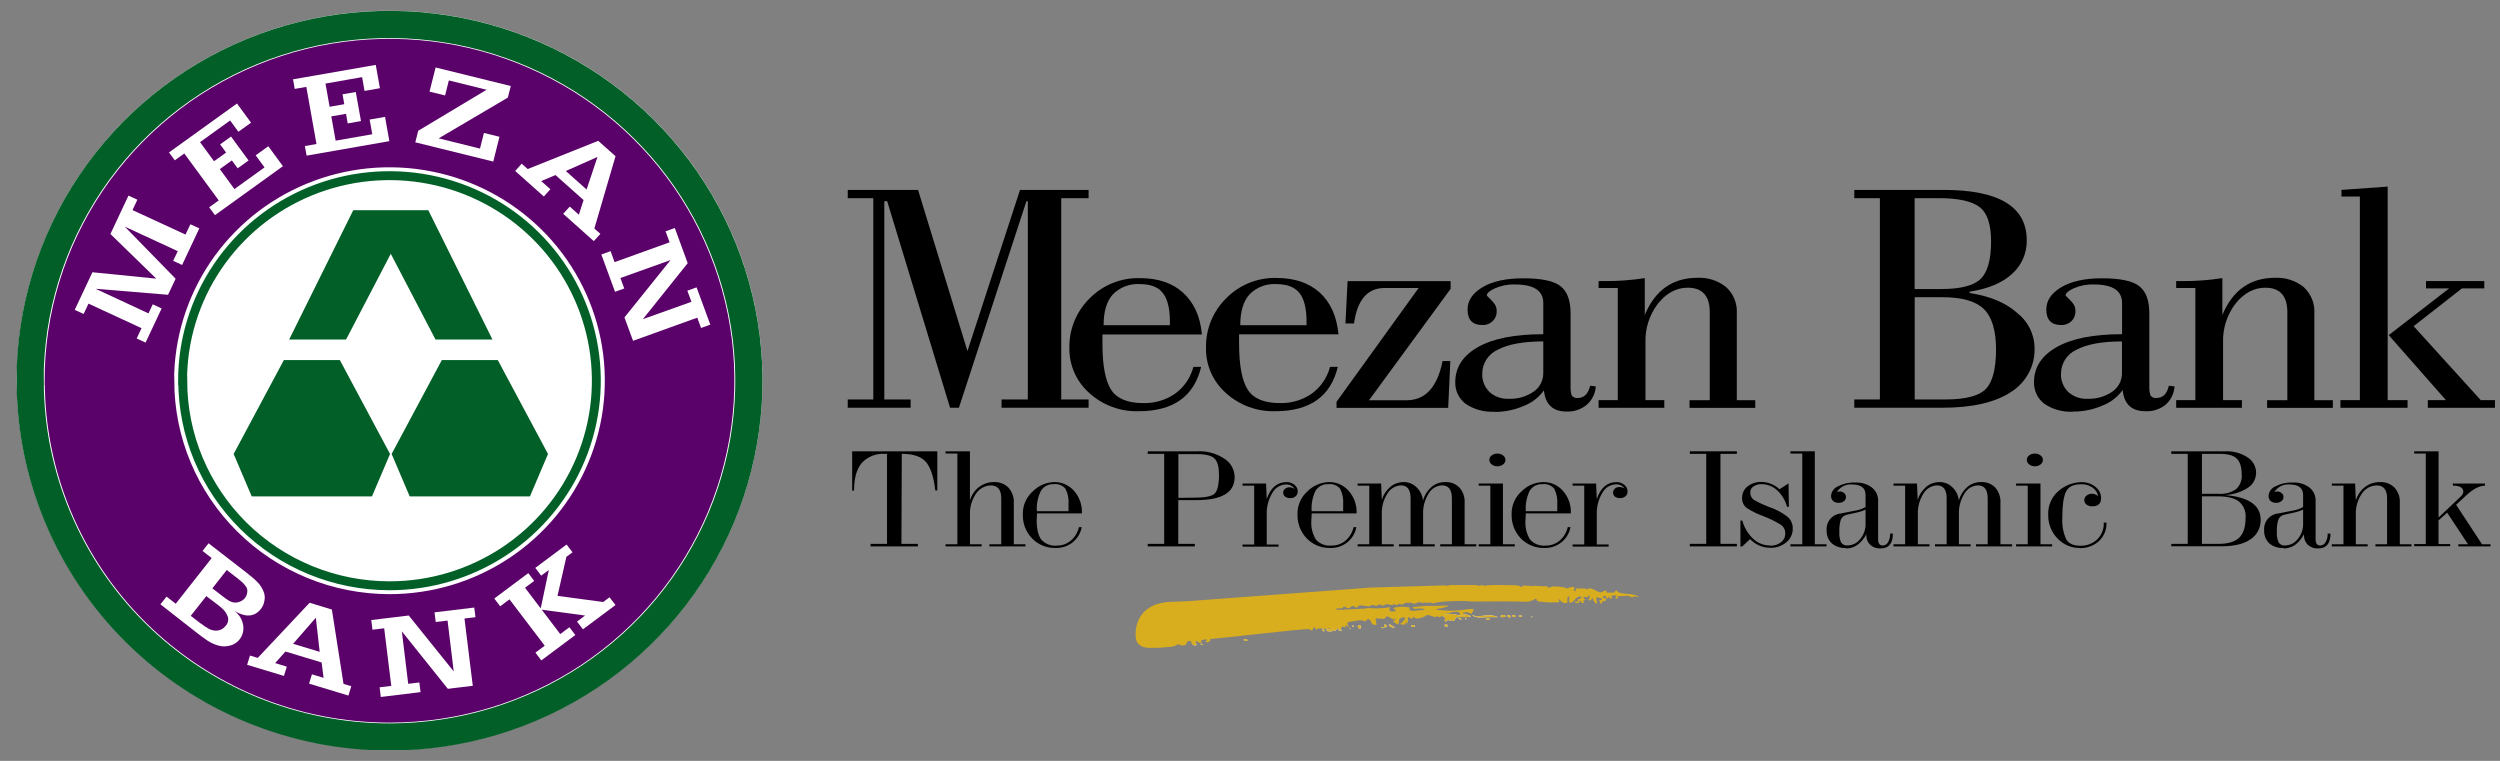 <svg xmlns="http://www.w3.org/2000/svg" width="115" height="35" viewBox="0 0 115 35" fill="none"><rect x="0" y="0" width="115" height="35" fill="#808080" stroke="none"/><g clip-path="url(#clip0_161_78)"><path d="M17.922 0.496C21.315 0.496 24.631 1.494 27.452 3.362C30.273 5.23 32.472 7.886 33.77 10.992C35.068 14.099 35.408 17.518 34.746 20.816C34.084 24.114 32.451 27.144 30.052 29.522C27.653 31.9 24.596 33.519 21.269 34.175C17.941 34.831 14.492 34.494 11.358 33.207C8.223 31.921 5.544 29.741 3.659 26.945C1.775 24.149 0.769 20.862 0.769 17.499C0.769 12.99 2.576 8.665 5.793 5.476C9.01 2.288 13.373 0.496 17.922 0.496Z" fill="white"></path><path fill-rule="evenodd" clip-rule="evenodd" d="M2.257 17.513C2.257 14.444 3.175 11.443 4.896 8.89C6.616 6.338 9.062 4.348 11.923 3.173C14.784 1.998 17.932 1.691 20.97 2.289C24.007 2.888 26.798 4.365 28.988 6.536C31.178 8.706 32.67 11.471 33.275 14.482C33.88 17.492 33.57 20.613 32.386 23.45C31.201 26.286 29.195 28.71 26.621 30.417C24.046 32.123 21.019 33.034 17.922 33.035C15.866 33.035 13.829 32.634 11.93 31.854C10.03 31.074 8.303 29.93 6.849 28.489C5.395 27.047 4.242 25.336 3.455 23.453C2.669 21.57 2.264 19.552 2.264 17.513H2.257Z" fill="#5B026A" stroke="#5B026A" stroke-width="0.41" stroke-miterlimit="2.41"></path><path d="M7.804 17.513C7.804 15.531 8.397 13.594 9.507 11.946C10.618 10.297 12.197 9.013 14.044 8.254C15.891 7.495 17.924 7.296 19.886 7.683C21.847 8.069 23.648 9.023 25.063 10.424C26.477 11.825 27.441 13.61 27.832 15.553C28.223 17.497 28.024 19.512 27.259 21.344C26.495 23.175 25.2 24.741 23.538 25.843C21.876 26.945 19.922 27.535 17.923 27.536C15.241 27.536 12.669 26.48 10.773 24.6C8.876 22.721 7.811 20.171 7.811 17.513H7.804Z" fill="white" stroke="#5B026A" stroke-width="0.41" stroke-miterlimit="2.41"></path><path d="M8.398 17.513C8.398 15.648 8.956 13.824 10.002 12.273C11.047 10.722 12.533 9.513 14.272 8.799C16.01 8.085 17.923 7.898 19.769 8.261C21.615 8.624 23.311 9.522 24.642 10.841C25.973 12.159 26.88 13.839 27.248 15.669C27.616 17.498 27.429 19.394 26.709 21.118C25.99 22.842 24.772 24.316 23.207 25.353C21.643 26.39 19.804 26.945 17.922 26.946C15.398 26.946 12.978 25.952 11.193 24.183C9.408 22.414 8.406 20.015 8.406 17.513H8.398Z" stroke="#015F27" stroke-width="0.41" stroke-miterlimit="2.41"></path><path fill-rule="evenodd" clip-rule="evenodd" d="M11.579 22.834L10.748 20.882L13.058 16.562H13.846H14.844H15.632L17.942 20.882L17.111 22.834H11.579Z" fill="#015F27"></path><path fill-rule="evenodd" clip-rule="evenodd" d="M16.25 9.669L13.3 15.62H15.918L17.976 11.674L20.034 15.62H22.654L19.702 9.669H16.25Z" fill="#015F27"></path><path fill-rule="evenodd" clip-rule="evenodd" d="M18.846 22.834L18.015 20.882L20.325 16.562H21.113H22.11H22.898L25.208 20.882L24.378 22.834H18.846Z" fill="#015F27"></path><path fill-rule="evenodd" clip-rule="evenodd" d="M26.983 8.718L27.485 7.218L26.027 7.866L26.983 8.718ZM23.703 7.861L23.997 7.528L24.274 7.776L27.519 6.478L28.314 7.186L27.34 10.512L27.617 10.758L27.315 11.091L25.907 9.836L26.209 9.503L26.628 9.876L26.844 9.203L25.552 8.052L24.896 8.33L25.318 8.706L25.016 9.039L23.695 7.861H23.703Z" fill="white"></path><path fill-rule="evenodd" clip-rule="evenodd" d="M27.662 11.708L28.086 11.553L28.271 12.058L30.802 11.146L30.616 10.641L31.041 10.487L31.634 12.106L29.572 14.681L31.806 13.883L31.618 13.372L32.043 13.218L32.674 14.933L32.249 15.087L32.074 14.612L29.12 15.678L28.725 14.602L30.845 11.963L28.539 12.788L28.716 13.27L28.291 13.422L27.662 11.708Z" fill="white"></path><path fill-rule="evenodd" clip-rule="evenodd" d="M19.104 6.547L19.238 6.015L22.384 4.129L20.647 3.7L20.474 4.391L19.758 4.214L20.038 3.104L23.496 3.957L23.361 4.489L20.179 6.364L22.079 6.835L22.261 6.116L22.976 6.292L22.69 7.432L19.104 6.547Z" fill="white"></path><path fill-rule="evenodd" clip-rule="evenodd" d="M14.104 7.159L14.025 6.718L14.558 6.624L14.091 3.996L13.557 4.09L13.479 3.649L17.285 2.985L17.476 4.058L16.768 4.182L16.657 3.548L14.972 3.844L15.162 4.912L15.837 4.793L15.757 4.338L16.366 4.232L16.605 5.569L15.994 5.677L15.916 5.236L15.24 5.353L15.439 6.47L17.124 6.176L17.004 5.5L17.712 5.376L17.91 6.493L14.104 7.159Z" fill="white"></path><path fill-rule="evenodd" clip-rule="evenodd" d="M9.888 9.897L9.622 9.534L10.062 9.219L8.478 7.06L8.041 7.375L7.774 7.012L10.901 4.761L11.548 5.643L10.967 6.061L10.585 5.542L9.202 6.539L9.845 7.416L10.401 7.018L10.126 6.642L10.628 6.281L11.434 7.381L10.932 7.742L10.665 7.379L10.112 7.779L10.783 8.697L12.168 7.701L11.761 7.145L12.342 6.727L13.015 7.645L9.888 9.897Z" fill="white"></path><path fill-rule="evenodd" clip-rule="evenodd" d="M9.169 10.505L8.377 12.189L7.966 11.998L8.177 11.553L5.742 10.427L8.079 12.822L7.73 13.56L4.398 13.284L6.83 14.416L7.026 13.999L7.435 14.189L6.696 15.76L6.287 15.57L6.51 15.096L4.071 13.967L3.848 14.442L3.437 14.255L4.251 12.524L7.189 12.818L5.079 10.764L5.91 8.998L6.319 9.187L6.095 9.664L8.534 10.79L8.758 10.316L9.169 10.505Z" fill="white"></path><path fill-rule="evenodd" clip-rule="evenodd" d="M11.438 26.426C11.612 26.553 11.773 26.698 11.917 26.858C12.006 26.97 12.079 27.095 12.131 27.228C12.181 27.358 12.192 27.5 12.163 27.637C12.141 27.773 12.086 27.901 12.002 28.011C11.709 28.383 11.298 28.411 10.775 28.098C10.884 28.174 10.976 28.272 11.047 28.385C11.117 28.498 11.164 28.623 11.184 28.755C11.205 28.871 11.201 28.991 11.171 29.106C11.142 29.221 11.089 29.328 11.014 29.421C10.906 29.558 10.753 29.656 10.582 29.697C10.407 29.746 10.221 29.746 10.046 29.697C9.866 29.646 9.695 29.568 9.54 29.465C9.385 29.36 9.204 29.229 9.004 29.07L7.38 27.798L7.662 27.444L8.084 27.772L9.737 25.671L9.317 25.345L9.594 24.991L11.447 26.426H11.438ZM10.434 26.217L9.769 27.063L10.18 27.382C10.321 27.49 10.434 27.572 10.519 27.625C10.6 27.675 10.691 27.707 10.786 27.718C10.876 27.724 10.966 27.707 11.048 27.669C11.137 27.635 11.214 27.578 11.271 27.503C11.329 27.428 11.364 27.339 11.373 27.246C11.389 27.154 11.368 27.06 11.315 26.983C11.262 26.904 11.198 26.832 11.127 26.769C11.052 26.704 10.977 26.64 10.902 26.583L10.723 26.447L10.43 26.22L10.434 26.217ZM9.251 28.686C9.365 28.78 9.488 28.862 9.619 28.932C9.704 28.975 9.797 29.001 9.892 29.006C9.983 29.016 10.074 29.002 10.157 28.964C10.24 28.928 10.313 28.872 10.369 28.801C10.43 28.742 10.471 28.666 10.488 28.584C10.506 28.502 10.499 28.416 10.467 28.338C10.422 28.23 10.358 28.13 10.278 28.043C10.197 27.964 10.111 27.891 10.021 27.823L9.958 27.775L9.49 27.421L8.775 28.328L9.249 28.694L9.251 28.686Z" fill="white"></path><path fill-rule="evenodd" clip-rule="evenodd" d="M14.706 29.987L14.528 28.416L13.482 29.615L14.713 29.987H14.706ZM11.367 30.584L11.499 30.155L11.856 30.264L14.242 27.727L15.266 28.039L15.802 31.459L16.159 31.567L16.027 31.996L14.217 31.447L14.349 31.018L14.885 31.181L14.794 30.473L13.132 29.97L12.657 30.501L13.193 30.666L13.061 31.092L11.361 30.579L11.367 30.584Z" fill="white"></path><path fill-rule="evenodd" clip-rule="evenodd" d="M17.517 32.061L17.462 31.616L17.999 31.551L17.672 28.901L17.133 28.967L17.079 28.522L18.802 28.313L20.871 30.885L20.588 28.547L20.044 28.613L19.988 28.168L21.816 27.947L21.871 28.391L21.366 28.451L21.748 31.546L20.601 31.686L18.485 29.043L18.777 31.455L19.289 31.393L19.345 31.838L17.517 32.061Z" fill="white"></path><path fill-rule="evenodd" clip-rule="evenodd" d="M24.901 30.379L24.63 30.021L25.057 29.702L23.436 27.57L23.009 27.89L22.737 27.532L24.301 26.363L24.572 26.721L24.151 27.037L24.873 27.986L25.246 26.22L24.896 26.48L24.624 26.123L26.063 25.048L26.336 25.405L26.054 25.614L25.645 27.41L27.748 27.692L28.039 27.474L28.312 27.832L26.815 28.949L26.543 28.592L26.913 28.315L24.919 28.046L25.771 29.167L26.193 28.852L26.465 29.21L24.901 30.379Z" fill="white"></path><path fill-rule="evenodd" clip-rule="evenodd" d="M1.382 17.513C1.382 14.272 2.351 11.104 4.168 8.409C5.984 5.714 8.566 3.614 11.587 2.373C14.607 1.133 17.931 0.808 21.138 1.44C24.345 2.071 27.291 3.631 29.604 5.923C31.916 8.214 33.492 11.133 34.13 14.312C34.769 17.49 34.443 20.785 33.193 23.78C31.942 26.774 29.824 29.334 27.106 31.136C24.388 32.938 21.192 33.9 17.923 33.901C13.538 33.901 9.332 32.175 6.232 29.102C3.131 26.028 1.389 21.86 1.389 17.513H1.382Z" stroke="#015F27" stroke-width="1.25" stroke-miterlimit="2.41"></path><path fill-rule="evenodd" clip-rule="evenodd" d="M55.224 29.615C55.224 29.638 55.253 29.654 55.29 29.663H55.33C55.33 29.663 55.33 29.649 55.33 29.642C55.33 29.635 55.221 29.59 55.221 29.617L55.224 29.615Z" fill="white"></path><path fill-rule="evenodd" clip-rule="evenodd" d="M55.224 29.615C55.224 29.638 55.253 29.654 55.29 29.663H55.33C55.33 29.663 55.33 29.649 55.33 29.642C55.33 29.635 55.221 29.59 55.221 29.617L55.224 29.615Z" fill="#D8AD1E"></path><path fill-rule="evenodd" clip-rule="evenodd" d="M62.065 28.928C62.065 28.937 62.083 28.941 62.099 28.941C62.115 28.941 62.126 28.941 62.126 28.928C62.126 28.916 62.126 28.912 62.126 28.909C62.126 28.905 62.069 28.909 62.069 28.928H62.065Z" fill="white"></path><path fill-rule="evenodd" clip-rule="evenodd" d="M62.065 28.928C62.065 28.937 62.083 28.941 62.099 28.941C62.115 28.941 62.126 28.941 62.126 28.928C62.126 28.916 62.126 28.912 62.126 28.909C62.126 28.905 62.069 28.909 62.069 28.928H62.065Z" fill="#D8AD1E"></path><path fill-rule="evenodd" clip-rule="evenodd" d="M60.903 28.969C60.885 28.969 60.881 28.95 60.86 28.95C60.839 28.95 60.824 28.974 60.824 28.992C60.824 29.01 60.84 29.006 60.84 29.017C60.84 29.027 60.819 29.029 60.803 29.038L60.831 29.022C60.85 29.031 60.87 29.035 60.89 29.035C60.913 29.035 60.94 29.035 60.94 29.015C60.94 28.995 60.924 28.983 60.903 28.969Z" fill="white"></path><path fill-rule="evenodd" clip-rule="evenodd" d="M60.903 28.969C60.885 28.969 60.881 28.95 60.86 28.95C60.839 28.95 60.824 28.974 60.824 28.992C60.824 29.01 60.84 29.006 60.84 29.017C60.84 29.027 60.819 29.029 60.803 29.038L60.831 29.022C60.85 29.031 60.87 29.035 60.89 29.035C60.913 29.035 60.94 29.035 60.94 29.015C60.94 28.995 60.924 28.983 60.903 28.969Z" fill="#D8AD1E"></path><path fill-rule="evenodd" clip-rule="evenodd" d="M55.033 29.626C55.026 29.617 55.018 29.609 55.008 29.604C54.998 29.599 54.987 29.597 54.976 29.598C54.958 29.598 54.949 29.606 54.933 29.61C54.917 29.613 54.861 29.61 54.861 29.638C54.861 29.666 54.906 29.684 54.956 29.684C55.006 29.684 55.051 29.684 55.051 29.652C55.051 29.62 55.04 29.635 55.033 29.626Z" fill="white"></path><path fill-rule="evenodd" clip-rule="evenodd" d="M55.033 29.626C55.026 29.617 55.018 29.609 55.008 29.604C54.998 29.599 54.987 29.597 54.976 29.598C54.958 29.598 54.949 29.606 54.933 29.61C54.917 29.613 54.861 29.61 54.861 29.638C54.861 29.666 54.906 29.684 54.956 29.684C55.006 29.684 55.051 29.684 55.051 29.652C55.051 29.62 55.04 29.635 55.033 29.626Z" fill="#D8AD1E"></path><path fill-rule="evenodd" clip-rule="evenodd" d="M57.32 29.396H57.266C57.254 29.403 57.241 29.408 57.227 29.412H57.232C57.221 29.412 57.209 29.426 57.209 29.435C57.209 29.444 57.263 29.488 57.318 29.488C57.373 29.488 57.384 29.474 57.384 29.454C57.384 29.435 57.359 29.398 57.313 29.398L57.32 29.396Z" fill="white"></path><path fill-rule="evenodd" clip-rule="evenodd" d="M57.32 29.396H57.266C57.254 29.403 57.241 29.408 57.227 29.412H57.232C57.221 29.412 57.209 29.426 57.209 29.435C57.209 29.444 57.263 29.488 57.318 29.488C57.373 29.488 57.384 29.474 57.384 29.454C57.384 29.435 57.359 29.398 57.313 29.398L57.32 29.396Z" fill="#D8AD1E"></path><path fill-rule="evenodd" clip-rule="evenodd" d="M62.236 28.778C62.215 28.778 62.191 28.778 62.191 28.797C62.191 28.817 62.218 28.825 62.247 28.825C62.275 28.825 62.282 28.825 62.282 28.806C62.282 28.786 62.263 28.778 62.236 28.778Z" fill="white"></path><path fill-rule="evenodd" clip-rule="evenodd" d="M62.236 28.778C62.215 28.778 62.191 28.778 62.191 28.797C62.191 28.817 62.218 28.825 62.247 28.825C62.275 28.825 62.282 28.825 62.282 28.806C62.282 28.786 62.263 28.778 62.236 28.778Z" fill="#D8AD1E"></path><path fill-rule="evenodd" clip-rule="evenodd" d="M62.553 28.921C62.586 28.921 62.587 28.896 62.587 28.877C62.587 28.857 62.614 28.84 62.614 28.815V28.802L62.564 28.841C62.586 28.822 62.598 28.808 62.598 28.785C62.598 28.762 62.57 28.758 62.541 28.758C62.512 28.758 62.457 28.783 62.457 28.811C62.458 28.826 62.461 28.84 62.468 28.853C62.475 28.866 62.485 28.877 62.496 28.886C62.512 28.901 62.52 28.921 62.553 28.921Z" fill="white"></path><path fill-rule="evenodd" clip-rule="evenodd" d="M62.553 28.921C62.586 28.921 62.587 28.896 62.587 28.877C62.587 28.857 62.614 28.84 62.614 28.815V28.802L62.564 28.841C62.586 28.822 62.598 28.808 62.598 28.785C62.598 28.762 62.57 28.758 62.541 28.758C62.512 28.758 62.457 28.783 62.457 28.811C62.458 28.826 62.461 28.84 62.468 28.853C62.475 28.866 62.485 28.877 62.496 28.886C62.512 28.901 62.52 28.921 62.553 28.921Z" fill="#D8AD1E"></path><path fill-rule="evenodd" clip-rule="evenodd" d="M63.715 28.719C63.813 28.762 63.813 28.813 63.715 28.875C63.642 28.815 63.645 28.749 63.715 28.719Z" fill="white"></path><path fill-rule="evenodd" clip-rule="evenodd" d="M63.715 28.719C63.813 28.762 63.813 28.813 63.715 28.875C63.642 28.815 63.645 28.749 63.715 28.719Z" fill="#D8AD1E"></path><path fill-rule="evenodd" clip-rule="evenodd" d="M65.095 28.785C65.084 28.774 65.071 28.765 65.056 28.76C65.042 28.755 65.026 28.752 65.011 28.753C64.97 28.753 64.918 28.753 64.918 28.779C64.918 28.806 64.959 28.843 65.018 28.843C65.077 28.843 65.095 28.813 65.095 28.785Z" fill="white"></path><path fill-rule="evenodd" clip-rule="evenodd" d="M65.095 28.785C65.084 28.774 65.071 28.765 65.056 28.76C65.042 28.755 65.026 28.752 65.011 28.753C64.97 28.753 64.918 28.753 64.918 28.779C64.918 28.806 64.959 28.843 65.018 28.843C65.077 28.843 65.095 28.813 65.095 28.785Z" fill="#D8AD1E"></path><path fill-rule="evenodd" clip-rule="evenodd" d="M66.547 28.73C66.531 28.73 66.526 28.719 66.51 28.719C66.502 28.718 66.494 28.719 66.487 28.722C66.479 28.724 66.472 28.728 66.467 28.734C66.461 28.739 66.456 28.746 66.453 28.753C66.45 28.76 66.449 28.768 66.449 28.776C66.449 28.804 66.487 28.827 66.537 28.827C66.587 28.827 66.594 28.813 66.594 28.795C66.593 28.781 66.588 28.768 66.58 28.756C66.572 28.744 66.561 28.735 66.547 28.73Z" fill="white"></path><path fill-rule="evenodd" clip-rule="evenodd" d="M66.547 28.73C66.531 28.73 66.526 28.719 66.51 28.719C66.502 28.718 66.494 28.719 66.487 28.722C66.479 28.724 66.472 28.728 66.467 28.734C66.461 28.739 66.456 28.746 66.453 28.753C66.45 28.76 66.449 28.768 66.449 28.776C66.449 28.804 66.487 28.827 66.537 28.827C66.587 28.827 66.594 28.813 66.594 28.795C66.593 28.781 66.588 28.768 66.58 28.756C66.572 28.744 66.561 28.735 66.547 28.73Z" fill="#D8AD1E"></path><path fill-rule="evenodd" clip-rule="evenodd" d="M68.528 28.5C68.528 28.497 68.528 28.494 68.528 28.491C68.528 28.469 68.492 28.452 68.452 28.452C68.413 28.452 68.361 28.452 68.361 28.483C68.361 28.515 68.413 28.524 68.461 28.524C68.484 28.523 68.507 28.515 68.524 28.5H68.528Z" fill="white"></path><path fill-rule="evenodd" clip-rule="evenodd" d="M68.528 28.5C68.528 28.497 68.528 28.494 68.528 28.491C68.528 28.469 68.492 28.452 68.452 28.452C68.413 28.452 68.361 28.452 68.361 28.483C68.361 28.515 68.413 28.524 68.461 28.524C68.484 28.523 68.507 28.515 68.524 28.5H68.528Z" fill="#D8AD1E"></path><path fill-rule="evenodd" clip-rule="evenodd" d="M69.715 28.331C69.703 28.318 69.687 28.307 69.67 28.3C69.653 28.293 69.634 28.29 69.615 28.29C69.581 28.29 69.553 28.305 69.553 28.322C69.553 28.34 69.574 28.342 69.588 28.354C69.596 28.364 69.606 28.372 69.617 28.377C69.628 28.383 69.64 28.386 69.653 28.386C69.66 28.387 69.668 28.386 69.676 28.383C69.683 28.381 69.69 28.377 69.696 28.371C69.701 28.366 69.706 28.36 69.71 28.353C69.713 28.346 69.715 28.339 69.715 28.331Z" fill="white"></path><path fill-rule="evenodd" clip-rule="evenodd" d="M69.715 28.331C69.703 28.318 69.687 28.307 69.67 28.3C69.653 28.293 69.634 28.29 69.615 28.29C69.581 28.29 69.553 28.305 69.553 28.322C69.553 28.34 69.574 28.342 69.588 28.354C69.596 28.364 69.606 28.372 69.617 28.377C69.628 28.383 69.64 28.386 69.653 28.386C69.66 28.387 69.668 28.386 69.676 28.383C69.683 28.381 69.69 28.377 69.696 28.371C69.701 28.366 69.706 28.36 69.71 28.353C69.713 28.346 69.715 28.339 69.715 28.331Z" fill="#D8AD1E"></path><path fill-rule="evenodd" clip-rule="evenodd" d="M69.481 28.333C69.47 28.32 69.456 28.31 69.441 28.304C69.425 28.297 69.409 28.294 69.392 28.294C69.359 28.294 69.329 28.306 69.329 28.324C69.329 28.342 69.347 28.352 69.365 28.37C69.373 28.381 69.384 28.39 69.397 28.396C69.409 28.402 69.422 28.405 69.436 28.405C69.461 28.405 69.481 28.391 69.481 28.377V28.333Z" fill="white"></path><path fill-rule="evenodd" clip-rule="evenodd" d="M69.481 28.333C69.47 28.32 69.456 28.31 69.441 28.304C69.425 28.297 69.409 28.294 69.392 28.294C69.359 28.294 69.329 28.306 69.329 28.324C69.329 28.342 69.347 28.352 69.365 28.37C69.373 28.381 69.384 28.39 69.397 28.396C69.409 28.402 69.422 28.405 69.436 28.405C69.461 28.405 69.481 28.391 69.481 28.377V28.333Z" fill="#D8AD1E"></path><path fill-rule="evenodd" clip-rule="evenodd" d="M69.254 28.335C69.243 28.32 69.229 28.308 69.212 28.3C69.196 28.293 69.177 28.289 69.159 28.291C69.09 28.291 69.023 28.317 69.023 28.356C69.023 28.395 69.082 28.388 69.129 28.388C69.175 28.388 69.256 28.388 69.256 28.351C69.256 28.351 69.256 28.34 69.256 28.335H69.254Z" fill="white"></path><path fill-rule="evenodd" clip-rule="evenodd" d="M69.254 28.335C69.243 28.32 69.229 28.308 69.212 28.3C69.196 28.293 69.177 28.289 69.159 28.291C69.09 28.291 69.023 28.317 69.023 28.356C69.023 28.395 69.082 28.388 69.129 28.388C69.175 28.388 69.256 28.388 69.256 28.351C69.256 28.351 69.256 28.34 69.256 28.335H69.254Z" fill="#D8AD1E"></path><path fill-rule="evenodd" clip-rule="evenodd" d="M70.019 28.337C69.993 28.317 69.96 28.306 69.928 28.308C69.895 28.308 69.863 28.319 69.863 28.338C69.863 28.358 69.908 28.374 69.949 28.374C69.99 28.374 70.022 28.358 70.019 28.337Z" fill="white"></path><path fill-rule="evenodd" clip-rule="evenodd" d="M70.019 28.337C69.993 28.317 69.96 28.306 69.928 28.308C69.895 28.308 69.863 28.319 69.863 28.338C69.863 28.358 69.908 28.374 69.949 28.374C69.99 28.374 70.022 28.358 70.019 28.337Z" fill="#D8AD1E"></path><path fill-rule="evenodd" clip-rule="evenodd" d="M70.489 28.372C70.474 28.372 70.473 28.36 70.458 28.36C70.444 28.36 70.419 28.36 70.419 28.372C70.419 28.384 70.449 28.392 70.474 28.392C70.499 28.392 70.492 28.392 70.492 28.381C70.492 28.37 70.492 28.372 70.492 28.372H70.489Z" fill="white"></path><path fill-rule="evenodd" clip-rule="evenodd" d="M70.489 28.372C70.474 28.372 70.473 28.36 70.458 28.36C70.444 28.36 70.419 28.36 70.419 28.372C70.419 28.384 70.449 28.392 70.474 28.392C70.499 28.392 70.492 28.392 70.492 28.381C70.492 28.37 70.492 28.372 70.492 28.372H70.489Z" fill="#D8AD1E"></path><path fill-rule="evenodd" clip-rule="evenodd" d="M67.716 28.078C67.68 28.078 67.651 28.096 67.651 28.117C67.651 28.138 67.669 28.159 67.707 28.159C67.744 28.159 67.76 28.143 67.76 28.126C67.76 28.108 67.76 28.078 67.716 28.078Z" fill="white"></path><path fill-rule="evenodd" clip-rule="evenodd" d="M67.716 28.078C67.68 28.078 67.651 28.096 67.651 28.117C67.651 28.138 67.669 28.159 67.707 28.159C67.744 28.159 67.76 28.143 67.76 28.126C67.76 28.108 67.76 28.078 67.716 28.078Z" fill="#D8AD1E"></path><path fill-rule="evenodd" clip-rule="evenodd" d="M60.996 28.834C60.938 28.834 60.865 28.834 60.865 28.873C60.865 28.912 60.865 28.889 60.865 28.9H60.903C60.956 28.9 61.005 28.88 61.005 28.848C61.005 28.848 61.005 28.838 60.994 28.834H60.996Z" fill="white"></path><path fill-rule="evenodd" clip-rule="evenodd" d="M60.996 28.834C60.938 28.834 60.865 28.834 60.865 28.873C60.865 28.912 60.865 28.889 60.865 28.9H60.903C60.956 28.9 61.005 28.88 61.005 28.848C61.005 28.848 61.005 28.838 60.994 28.834H60.996Z" fill="#D8AD1E"></path><path fill-rule="evenodd" clip-rule="evenodd" d="M61.422 28.834C61.692 28.834 61.574 28.847 61.74 29.011C61.664 29.015 61.588 29.002 61.517 28.974C61.583 28.974 61.606 28.951 61.608 28.932L61.533 28.886C61.456 28.912 61.492 29.017 61.378 29.017C61.263 29.017 61.338 28.986 61.308 28.965C61.279 28.986 61.285 29.004 61.279 29.04H61.067C61.043 29.02 61.028 28.992 61.021 28.962C61.015 28.932 61.019 28.901 61.033 28.873C61.056 28.9 61.049 28.942 61.083 28.965C61.312 28.918 61.204 28.834 61.422 28.834Z" fill="white"></path><path fill-rule="evenodd" clip-rule="evenodd" d="M61.422 28.834C61.692 28.834 61.574 28.847 61.74 29.011C61.664 29.015 61.588 29.002 61.517 28.974C61.583 28.974 61.606 28.951 61.608 28.932L61.533 28.886C61.456 28.912 61.492 29.017 61.378 29.017C61.263 29.017 61.338 28.986 61.308 28.965C61.279 28.986 61.285 29.004 61.279 29.04H61.067C61.043 29.02 61.028 28.992 61.021 28.962C61.015 28.932 61.019 28.901 61.033 28.873C61.056 28.9 61.049 28.942 61.083 28.965C61.312 28.918 61.204 28.834 61.422 28.834Z" fill="#D8AD1E"></path><path fill-rule="evenodd" clip-rule="evenodd" d="M65.415 28.089C65.379 28.089 65.34 28.089 65.34 28.115C65.34 28.142 65.385 28.158 65.422 28.177C65.444 28.154 65.442 28.089 65.422 28.089H65.415Z" fill="white"></path><path fill-rule="evenodd" clip-rule="evenodd" d="M65.415 28.089C65.379 28.089 65.34 28.089 65.34 28.115C65.34 28.142 65.385 28.158 65.422 28.177C65.444 28.154 65.442 28.089 65.422 28.089H65.415Z" fill="#D8AD1E"></path><path fill-rule="evenodd" clip-rule="evenodd" d="M65.823 28.087C65.795 28.087 65.766 28.101 65.761 28.119V28.126C65.775 28.135 65.784 28.147 65.805 28.147C65.827 28.147 65.861 28.128 65.861 28.108C65.861 28.089 65.839 28.09 65.823 28.081V28.087Z" fill="white"></path><path fill-rule="evenodd" clip-rule="evenodd" d="M65.823 28.087C65.795 28.087 65.766 28.101 65.761 28.119V28.126C65.775 28.135 65.784 28.147 65.805 28.147C65.827 28.147 65.861 28.128 65.861 28.108C65.861 28.089 65.839 28.09 65.823 28.081V28.087Z" fill="#D8AD1E"></path><path fill-rule="evenodd" clip-rule="evenodd" d="M67.314 28.113C67.306 28.111 67.298 28.111 67.291 28.113C67.278 28.113 67.266 28.113 67.266 28.124C67.266 28.135 67.278 28.147 67.298 28.147C67.317 28.147 67.314 28.131 67.314 28.122V28.113Z" fill="white"></path><path fill-rule="evenodd" clip-rule="evenodd" d="M67.314 28.113C67.306 28.111 67.298 28.111 67.291 28.113C67.278 28.113 67.266 28.113 67.266 28.124C67.266 28.135 67.278 28.147 67.298 28.147C67.317 28.147 67.314 28.131 67.314 28.122V28.113Z" fill="#D8AD1E"></path><path fill-rule="evenodd" clip-rule="evenodd" d="M66.433 28.106L66.743 28.134C66.743 28.168 66.743 28.207 66.635 28.207C66.525 28.207 66.542 28.182 66.433 28.182V28.106Z" fill="white"></path><path fill-rule="evenodd" clip-rule="evenodd" d="M66.433 28.106L66.743 28.134C66.743 28.168 66.743 28.207 66.635 28.207C66.525 28.207 66.542 28.182 66.433 28.182V28.106Z" fill="#D8AD1E"></path><path fill-rule="evenodd" clip-rule="evenodd" d="M66.913 28.26C67.024 28.292 67.139 28.309 67.254 28.312C67.369 28.312 67.254 28.26 67.369 28.26C67.474 28.265 67.577 28.296 67.667 28.351C67.614 28.386 67.506 28.39 67.01 28.388C66.926 28.438 66.929 28.514 66.876 28.565C66.817 28.565 66.801 28.537 66.772 28.515C66.742 28.537 66.704 28.581 66.704 28.56L66.624 28.514C66.588 28.514 66.558 28.563 66.493 28.593C66.429 28.535 66.474 28.489 66.474 28.425C66.474 28.361 66.295 28.345 66.295 28.285C66.499 28.249 66.707 28.238 66.913 28.255V28.26Z" fill="white"></path><path fill-rule="evenodd" clip-rule="evenodd" d="M66.913 28.26C67.024 28.292 67.139 28.309 67.254 28.312C67.369 28.312 67.254 28.26 67.369 28.26C67.474 28.265 67.577 28.296 67.667 28.351C67.614 28.386 67.506 28.39 67.01 28.388C66.926 28.438 66.929 28.514 66.876 28.565C66.817 28.565 66.801 28.537 66.772 28.515C66.742 28.537 66.704 28.581 66.704 28.56L66.624 28.514C66.588 28.514 66.558 28.563 66.493 28.593C66.429 28.535 66.474 28.489 66.474 28.425C66.474 28.361 66.295 28.345 66.295 28.285C66.499 28.249 66.707 28.238 66.913 28.255V28.26Z" fill="#D8AD1E"></path><path fill-rule="evenodd" clip-rule="evenodd" d="M67.716 28.303C67.782 28.294 67.828 28.347 67.943 28.347C68.225 28.347 68.582 28.23 68.906 28.39C68.086 28.374 67.961 28.461 67.716 28.303Z" fill="white"></path><path fill-rule="evenodd" clip-rule="evenodd" d="M67.716 28.303C67.782 28.294 67.828 28.347 67.943 28.347C68.225 28.347 68.582 28.23 68.906 28.39C68.086 28.374 67.961 28.461 67.716 28.303Z" fill="#D8AD1E"></path><path fill-rule="evenodd" clip-rule="evenodd" d="M64.173 28.878C64.079 28.88 63.986 28.853 63.908 28.8V28.705C64.004 28.752 64.093 28.812 64.173 28.882V28.878Z" fill="white"></path><path fill-rule="evenodd" clip-rule="evenodd" d="M64.173 28.878C64.079 28.88 63.986 28.853 63.908 28.8V28.705C64.004 28.752 64.093 28.812 64.173 28.882V28.878Z" fill="#D8AD1E"></path><path fill-rule="evenodd" clip-rule="evenodd" d="M63.639 28.887C63.639 28.887 63.639 28.887 63.639 28.875C63.638 28.87 63.637 28.866 63.635 28.862C63.633 28.858 63.63 28.854 63.627 28.851C63.623 28.848 63.619 28.846 63.615 28.844C63.61 28.843 63.606 28.843 63.601 28.843C63.565 28.843 63.523 28.843 63.523 28.866C63.523 28.889 63.562 28.893 63.596 28.893C63.63 28.893 63.615 28.893 63.63 28.893L63.639 28.887Z" fill="white"></path><path fill-rule="evenodd" clip-rule="evenodd" d="M63.639 28.887C63.639 28.887 63.639 28.887 63.639 28.875C63.638 28.87 63.637 28.866 63.635 28.862C63.633 28.858 63.63 28.854 63.627 28.851C63.623 28.848 63.619 28.846 63.615 28.844C63.61 28.843 63.606 28.843 63.601 28.843C63.565 28.843 63.523 28.843 63.523 28.866C63.523 28.889 63.562 28.893 63.596 28.893C63.63 28.893 63.615 28.893 63.63 28.893L63.639 28.887Z" fill="#D8AD1E"></path><path fill-rule="evenodd" clip-rule="evenodd" d="M67.225 28.48C67.192 28.453 67.182 28.422 67.124 28.422H67.087V28.434C67.087 28.448 67.107 28.455 67.121 28.468C67.146 28.494 67.179 28.512 67.216 28.517C67.22 28.505 67.22 28.492 67.216 28.48H67.225Z" fill="white"></path><path fill-rule="evenodd" clip-rule="evenodd" d="M67.225 28.48C67.192 28.453 67.182 28.422 67.124 28.422H67.087V28.434C67.087 28.448 67.107 28.455 67.121 28.468C67.146 28.494 67.179 28.512 67.216 28.517C67.22 28.505 67.22 28.492 67.216 28.48H67.225Z" fill="#D8AD1E"></path><path fill-rule="evenodd" clip-rule="evenodd" d="M67.457 28.46C67.453 28.454 67.447 28.449 67.44 28.445C67.433 28.441 67.425 28.439 67.418 28.439C67.401 28.439 67.391 28.448 67.391 28.457C67.39 28.465 67.393 28.474 67.397 28.481C67.402 28.488 67.409 28.493 67.418 28.496C67.439 28.485 67.457 28.478 67.457 28.46Z" fill="white"></path><path fill-rule="evenodd" clip-rule="evenodd" d="M67.457 28.46C67.453 28.454 67.447 28.449 67.44 28.445C67.433 28.441 67.425 28.439 67.418 28.439C67.401 28.439 67.391 28.448 67.391 28.457C67.39 28.465 67.393 28.474 67.397 28.481C67.402 28.488 67.409 28.493 67.418 28.496C67.439 28.485 67.457 28.478 67.457 28.46Z" fill="#D8AD1E"></path><path fill-rule="evenodd" clip-rule="evenodd" d="M67.943 26.921C68.023 26.962 68.016 26.95 68.143 26.921C68.27 26.893 68.164 26.98 68.452 26.921C68.567 26.898 69.524 26.921 69.639 26.921C69.68 26.921 69.928 26.921 69.957 27.008L70.089 26.937C70.15 26.937 70.16 26.937 70.235 26.937C70.273 26.978 70.353 26.937 70.384 26.937C70.406 26.953 70.433 26.962 70.461 26.964C70.489 26.966 70.516 26.961 70.541 26.948C70.82 26.966 71.061 26.966 71.136 26.966C71.257 26.966 71.113 27.029 71.232 27.029C71.352 27.029 71.329 26.976 71.45 26.976C71.64 26.973 71.83 26.993 72.015 27.037C72.015 27.037 72.162 27.12 72.156 27.037L72.349 26.997L72.446 27.045C72.405 27.114 72.342 27.152 72.462 27.206C72.449 27.194 72.498 27.136 72.505 27.07H72.917L73.005 27.123C73.034 27.099 73.028 27.068 73.148 27.068C73.268 27.068 73.448 27.206 73.625 27.26C73.661 27.237 73.757 27.208 73.879 27.15C73.895 27.191 73.888 27.237 73.927 27.26H74.247C74.286 27.237 74.286 27.182 74.358 27.15C74.495 27.403 75.037 27.233 75.378 27.446C75.408 27.495 75.174 27.391 75.112 27.46C75.049 27.529 74.997 27.405 74.876 27.405C74.754 27.405 74.609 27.426 74.434 27.421C74.402 27.421 74.474 27.559 74.324 27.532C74.256 27.47 74.411 27.451 74.35 27.392C74.308 27.369 74.172 27.407 74.145 27.392C74.118 27.378 74.161 27.547 74.12 27.541C73.979 27.541 74.057 27.431 74.009 27.44C73.961 27.449 73.998 27.5 73.963 27.529C73.839 27.557 73.963 27.407 73.784 27.414C73.748 27.414 73.713 27.49 73.784 27.52C73.932 27.49 73.888 27.651 73.816 27.649C73.638 27.625 73.722 27.775 73.655 27.773C73.589 27.771 73.636 27.683 73.559 27.628C73.559 27.575 73.639 27.628 73.686 27.603V27.532C73.657 27.532 73.523 27.479 73.441 27.477C73.402 27.552 73.48 27.692 73.461 27.787C73.368 27.717 73.25 27.61 73.271 27.509C73.178 27.52 73.243 27.639 73.093 27.617C72.991 27.591 73.228 27.495 73.093 27.387C72.984 27.387 73.093 27.431 73.078 27.469C73.014 27.469 72.949 27.465 72.885 27.456C72.885 27.456 72.837 27.428 72.837 27.495C72.837 27.562 72.916 27.515 72.916 27.584C72.916 27.614 72.851 27.605 72.839 27.633C72.826 27.662 72.889 27.77 72.798 27.741C72.707 27.713 72.714 27.648 72.683 27.625C72.599 27.625 72.724 27.756 72.544 27.74C72.487 27.74 72.478 27.715 72.424 27.676C72.412 27.66 72.424 27.644 72.556 27.676C72.626 27.685 72.556 27.608 72.583 27.578C72.64 27.563 72.694 27.537 72.74 27.502C72.699 27.485 72.801 27.439 72.682 27.437C72.476 27.437 72.401 27.72 72.238 27.729C72.124 27.704 72.215 27.513 72.181 27.439C72.056 27.428 72.112 27.616 72.099 27.724C72.068 27.737 72.034 27.744 72 27.744C71.966 27.744 71.932 27.737 71.901 27.724C71.831 27.68 71.77 27.624 71.722 27.557C71.695 27.58 71.734 27.697 71.734 27.697C71.453 27.722 71.17 27.716 70.889 27.681C70.6 27.663 70.764 27.596 70.637 27.543C70.521 27.616 70.39 27.664 70.253 27.683C70.139 27.683 70.012 27.653 67.721 27.671C67.609 27.671 67.505 27.646 67.382 27.648C66.991 27.64 66.6 27.655 66.211 27.692C66.111 27.718 66.009 27.738 65.906 27.754C65.85 27.754 65.827 27.709 65.752 27.711C65.731 27.711 65.684 27.741 65.661 27.741C65.638 27.741 65.597 27.711 65.565 27.711C65.532 27.711 65.511 27.736 65.474 27.736C65.436 27.736 65.334 27.701 65.263 27.702C65.191 27.704 65.17 27.77 65.05 27.77C64.93 27.77 65.021 27.729 64.902 27.729C64.782 27.729 64.736 27.729 64.668 27.729C64.6 27.729 64.569 27.8 64.517 27.809C64.466 27.817 64.362 27.759 64.33 27.77C64.298 27.78 64.33 27.809 64.249 27.844L64.141 27.782C64.11 27.805 64.099 27.828 63.98 27.828C63.86 27.828 63.939 27.789 63.817 27.789C63.696 27.789 63.712 27.857 63.592 27.857C63.472 27.857 63.592 27.811 63.469 27.811C63.386 27.811 63.36 27.867 63.315 27.869C63.27 27.871 63.158 27.817 63.124 27.825C63.09 27.832 63.043 27.887 62.945 27.894C62.884 27.894 62.679 27.848 62.557 27.848C62.497 27.848 62.422 27.952 62.404 27.952C62.284 27.952 62.361 27.881 62.241 27.881C62.121 27.881 62.143 27.975 62.023 27.975C61.903 27.975 61.946 27.908 61.825 27.908C61.776 27.908 61.794 27.957 61.748 27.979C61.702 28 61.508 27.979 61.471 27.991C61.433 28.003 61.51 28.037 61.489 28.048C61.583 28.057 61.677 28.057 61.771 28.048C61.793 28.048 61.791 28.058 61.81 28.048C61.83 28.037 61.866 28.034 61.882 28.032H62.021L62.445 28.014H62.534L62.568 27.998H62.761C62.761 27.998 62.956 27.961 62.972 27.961C63.026 27.979 63.083 27.986 63.14 27.982H63.367C63.367 27.982 63.404 28.007 63.413 28.007C63.422 28.007 63.424 27.979 63.438 27.979L63.721 27.966C63.873 27.927 63.949 27.924 63.947 27.956C63.894 28.026 63.898 28.074 63.947 28.101C63.947 28.101 63.937 28.126 64.056 28.126C64.116 28.132 64.175 28.117 64.225 28.085C64.174 28.051 64.125 28.014 64.08 27.973C64.213 27.933 64.351 27.911 64.491 27.908C64.61 27.908 64.73 27.934 64.848 27.94C64.78 28.099 64.937 28.099 65.045 28.099C65.178 28.074 65.313 28.065 65.448 28.071C65.486 28.048 65.527 28.03 65.531 28.011C65.373 27.984 65.212 27.984 65.054 28.011C65.045 27.972 65.004 27.982 64.95 27.942C65.111 27.904 65.307 27.904 65.5 27.876L66.394 27.862C66.619 27.839 66.667 27.862 66.542 27.915C66.417 27.957 66.287 27.987 66.156 28.002C66.001 28.044 66.045 28.067 66.287 28.067C66.583 28.101 66.883 28.101 67.18 28.067C67.301 28.067 67.548 28.012 67.668 28.012C67.787 28.012 67.764 28.041 67.83 28.044C67.662 28.092 67.75 28.244 67.673 28.232C67.605 28.208 67.539 28.18 67.475 28.149C67.419 28.175 67.357 28.184 67.296 28.174C67.296 28.191 67.351 28.244 67.344 28.283C67.289 28.28 67.234 28.29 67.183 28.314C67.117 28.283 67.183 28.149 67.062 28.149C66.764 28.124 66.467 28.212 66.231 28.395C66.172 28.395 66.154 28.365 66.124 28.34L66.026 28.395C65.905 28.342 65.779 28.305 65.649 28.285C65.522 28.382 65.369 28.439 65.209 28.45C65.173 28.451 65.137 28.444 65.103 28.43C65.07 28.416 65.04 28.395 65.016 28.368C64.925 28.368 65.061 28.441 64.984 28.446C64.791 28.483 64.834 28.342 64.784 28.395C64.734 28.448 64.798 28.572 64.723 28.696C64.703 28.655 64.71 28.638 64.678 28.614C64.648 28.638 64.655 28.684 64.646 28.721C64.496 28.746 64.417 28.735 64.414 28.685C64.575 28.608 64.593 28.483 64.655 28.437L64.575 28.395C64.217 28.453 64.435 28.586 64.301 28.723C64.187 28.694 64.18 28.638 64.078 28.579C64.078 28.546 64.176 28.54 64.187 28.492V28.45C64.187 28.45 64.124 28.464 64.11 28.505C64.035 28.473 63.815 28.305 63.769 28.368C63.73 28.392 63.7 28.43 63.685 28.473C63.619 28.473 63.571 28.45 63.299 28.446C63.231 28.446 63.367 28.76 63.299 28.747C62.992 28.747 63.16 28.57 62.941 28.476C62.9 28.476 62.874 28.524 62.816 28.584C62.756 28.584 62.707 28.531 62.588 28.531C62.468 28.531 62.23 28.586 62.052 28.609C61.886 28.609 62.077 28.87 62.052 28.859C61.978 28.829 61.984 28.777 61.902 28.751C61.866 28.774 61.923 28.818 61.914 28.857C61.856 28.857 61.8 28.839 61.753 28.806C61.723 28.829 61.728 28.916 61.608 28.916C61.489 28.916 61.346 28.88 61.317 28.832C61.289 28.857 61.296 28.875 61.289 28.91C61.077 28.926 60.864 28.926 60.653 28.91L60.538 28.963C60.527 28.936 60.51 28.912 60.488 28.893C60.465 28.875 60.438 28.861 60.41 28.855C60.374 28.878 60.453 28.992 60.333 28.992C60.213 28.992 60.309 28.937 60.188 28.937C59.791 28.937 56.243 29.35 55.653 29.397C55.653 29.397 55.726 29.449 55.601 29.525C55.549 29.576 55.422 29.535 55.476 29.482C55.571 29.431 55.508 29.396 55.424 29.415C55.108 29.456 55.333 29.548 55.255 29.567C55.076 29.578 55.076 29.468 55.026 29.481C54.974 29.541 55.12 29.603 54.847 29.629C54.79 29.599 54.804 29.504 54.77 29.479C54.636 29.479 54.577 29.523 54.576 29.624C54.522 29.656 54.518 29.695 54.397 29.695C54.275 29.695 54.29 29.64 54.168 29.64C54.072 29.712 53.955 29.753 53.834 29.757C53.521 29.79 53.206 29.805 52.891 29.803C52.215 29.803 52.238 29.323 52.238 29.142C52.238 28.668 52.485 27.679 54.002 27.679L54.626 27.655L63.092 27.026L66.46 26.928L66.571 26.951L66.697 26.914H67.959L67.943 26.921Z" fill="#D8AD1E"></path><path fill-rule="evenodd" clip-rule="evenodd" d="M60.102 14.958V14.807C60.102 14.195 59.993 13.753 59.776 13.479C59.557 13.205 59.2 13.068 58.703 13.068C58.477 13.055 58.25 13.091 58.039 13.172C57.827 13.254 57.636 13.38 57.478 13.541C57.194 13.856 57.052 14.328 57.052 14.958H60.102ZM56.999 15.829C56.999 16.803 57.129 17.501 57.39 17.917C57.651 18.333 58.153 18.542 58.861 18.542C59.384 18.559 59.899 18.409 60.331 18.116C60.751 17.812 61.052 17.374 61.182 16.876H61.539C61.214 18.236 60.255 18.916 58.662 18.916C57.824 18.941 57.009 18.64 56.391 18.078C56.097 17.818 55.863 17.498 55.705 17.14C55.547 16.782 55.469 16.395 55.476 16.004C55.467 15.58 55.544 15.158 55.705 14.765C55.865 14.371 56.105 14.015 56.409 13.716C56.708 13.413 57.067 13.173 57.463 13.013C57.859 12.854 58.285 12.776 58.712 12.786C59.546 12.786 60.211 13.01 60.706 13.457C61.202 13.905 61.49 14.546 61.571 15.379H56.997V15.822L56.999 15.829Z" fill="black"></path><path fill-rule="evenodd" clip-rule="evenodd" d="M68.738 18.939C68.268 18.964 67.804 18.835 67.415 18.573C67.264 18.456 67.142 18.305 67.059 18.134C66.977 17.962 66.937 17.773 66.942 17.582C66.942 16.9 67.29 16.361 67.987 15.965C68.684 15.57 69.685 15.373 70.991 15.374V13.939C70.991 13.371 70.56 13.087 69.699 13.086C69.379 13.073 69.061 13.134 68.768 13.263C68.518 13.374 68.393 13.485 68.393 13.598C68.501 13.699 68.604 13.806 68.702 13.918C68.799 14.026 68.851 14.167 68.847 14.311C68.85 14.399 68.834 14.487 68.8 14.568C68.767 14.65 68.716 14.723 68.652 14.784C68.528 14.898 68.363 14.958 68.194 14.952C67.737 14.952 67.508 14.713 67.508 14.235C67.508 13.828 67.737 13.487 68.194 13.213C68.652 12.939 69.278 12.802 70.072 12.802C70.912 12.802 71.484 12.923 71.79 13.167C72.095 13.412 72.247 13.828 72.247 14.418V17.744C72.239 17.893 72.255 18.042 72.295 18.186C72.326 18.23 72.368 18.265 72.417 18.286C72.466 18.307 72.521 18.314 72.574 18.307C72.867 18.307 73.058 18.119 73.146 17.744L73.407 17.774C73.397 17.937 73.354 18.097 73.281 18.243C73.208 18.39 73.106 18.521 72.981 18.627C72.724 18.837 72.399 18.945 72.067 18.932C71.434 18.932 71.085 18.608 71.021 17.956C70.789 18.281 70.465 18.53 70.09 18.674C69.662 18.859 69.199 18.953 68.732 18.948L68.738 18.939ZM68.184 17.2C68.178 17.352 68.204 17.504 68.261 17.646C68.317 17.788 68.402 17.917 68.511 18.025C68.63 18.135 68.771 18.22 68.925 18.274C69.078 18.329 69.241 18.353 69.404 18.344C69.805 18.361 70.201 18.249 70.533 18.025C70.679 17.928 70.797 17.796 70.877 17.641C70.957 17.486 70.996 17.314 70.991 17.14V15.705C70.075 15.705 69.377 15.833 68.898 16.088C68.683 16.184 68.501 16.34 68.374 16.538C68.246 16.736 68.18 16.966 68.184 17.2Z" fill="black"></path><path fill-rule="evenodd" clip-rule="evenodd" d="M38.996 18.376H40.172V9.118H38.996V8.736H42.23L44.503 16.149L46.921 8.736H50.075V9.118H48.816V18.376H50.075V18.756H46.07V18.376H47.28V9.255H47.215L44.11 18.756H43.703L40.81 9.255H40.678V18.376H41.889V18.756H38.996V18.376Z" fill="black"></path><path fill-rule="evenodd" clip-rule="evenodd" d="M53.816 14.958V14.807C53.816 14.195 53.708 13.753 53.489 13.479C53.284 13.204 52.923 13.068 52.417 13.068C52.191 13.055 51.964 13.091 51.753 13.172C51.541 13.254 51.35 13.38 51.192 13.541C50.907 13.856 50.765 14.328 50.766 14.958H53.816ZM50.713 15.829C50.713 16.803 50.843 17.501 51.104 17.917C51.365 18.333 51.867 18.542 52.575 18.542C53.098 18.559 53.613 18.409 54.045 18.116C54.466 17.813 54.767 17.375 54.896 16.876H55.253C54.928 18.236 53.97 18.916 52.38 18.916C51.541 18.942 50.725 18.641 50.107 18.078C49.814 17.819 49.581 17.5 49.423 17.144C49.265 16.787 49.186 16.401 49.192 16.012C49.183 15.587 49.26 15.165 49.421 14.772C49.581 14.379 49.821 14.022 50.125 13.723C50.424 13.42 50.783 13.181 51.179 13.021C51.575 12.861 52 12.783 52.428 12.793C53.266 12.793 53.933 13.017 54.422 13.465C54.912 13.913 55.212 14.541 55.287 15.386H50.713V15.829Z" fill="black"></path><path fill-rule="evenodd" clip-rule="evenodd" d="M61.481 18.482L65.257 13.248H63.688C62.904 13.248 62.436 13.792 62.284 14.88H61.891L61.989 12.931H66.728V13.286L62.975 18.411H64.707C65.567 18.411 66.117 17.811 66.358 16.61H66.715L66.617 18.762H61.481V18.487V18.482Z" fill="black"></path><path fill-rule="evenodd" clip-rule="evenodd" d="M73.535 18.406H74.418V13.248H73.535V12.93H73.83C74.443 12.933 75.055 12.888 75.66 12.793V14.488C76.136 13.35 76.942 12.78 78.077 12.779C78.557 12.754 79.029 12.906 79.401 13.206C79.568 13.358 79.699 13.546 79.784 13.754C79.869 13.963 79.906 14.188 79.893 14.412V18.408H80.742V18.762H77.718V18.408H78.649V14.363C78.649 13.612 78.312 13.236 77.638 13.234C77.114 13.234 76.656 13.479 76.264 13.968C75.87 14.484 75.668 15.12 75.692 15.767V18.406H76.558V18.76H73.535V18.406Z" fill="black"></path><path fill-rule="evenodd" clip-rule="evenodd" d="M85.298 18.374H86.475V9.116H85.298V8.736H89.408C91.956 8.736 93.23 9.508 93.23 11.054C93.236 11.347 93.177 11.638 93.059 11.906C92.94 12.175 92.765 12.415 92.543 12.609C92.097 13.016 91.449 13.286 90.599 13.418V13.479C91.538 13.621 92.268 13.927 92.788 14.394C93.036 14.587 93.237 14.832 93.376 15.112C93.515 15.392 93.588 15.699 93.591 16.011C93.602 16.415 93.507 16.814 93.315 17.169C93.123 17.525 92.84 17.825 92.495 18.039C91.764 18.517 90.713 18.756 89.341 18.756H85.298V18.374ZM89.284 13.296C90.188 13.296 90.799 13.139 91.116 12.823C91.433 12.508 91.591 11.934 91.589 11.1C91.589 10.315 91.411 9.793 91.066 9.529C90.721 9.265 90.11 9.116 89.216 9.116H88.073V13.296H89.284ZM88.076 18.374H89.506C90.41 18.374 91.02 18.217 91.337 17.903C91.654 17.589 91.814 16.982 91.818 16.082C91.818 15.207 91.633 14.587 91.262 14.221C90.892 13.855 90.254 13.672 89.35 13.672H88.076V18.369V18.374Z" fill="black"></path><path fill-rule="evenodd" clip-rule="evenodd" d="M95.361 18.939C94.891 18.964 94.426 18.835 94.037 18.573C93.886 18.456 93.764 18.305 93.681 18.134C93.599 17.962 93.559 17.773 93.564 17.582C93.564 16.9 93.912 16.361 94.609 15.965C95.306 15.57 96.308 15.373 97.615 15.374V13.939C97.615 13.371 97.185 13.087 96.325 13.086C96.004 13.073 95.685 13.134 95.392 13.263C95.142 13.374 95.017 13.485 95.017 13.598C95.126 13.7 95.229 13.806 95.328 13.918C95.424 14.026 95.475 14.167 95.47 14.311C95.473 14.399 95.457 14.487 95.424 14.569C95.39 14.65 95.339 14.724 95.274 14.784C95.15 14.898 94.985 14.958 94.817 14.952C94.359 14.952 94.13 14.713 94.13 14.235C94.13 13.828 94.359 13.487 94.817 13.213C95.274 12.939 95.9 12.802 96.696 12.802C97.534 12.802 98.106 12.923 98.412 13.167C98.717 13.412 98.869 13.828 98.869 14.418V17.744C98.86 17.893 98.877 18.043 98.919 18.186C98.949 18.23 98.991 18.265 99.04 18.286C99.089 18.307 99.143 18.314 99.196 18.307C99.491 18.307 99.682 18.119 99.768 17.744L100.029 17.774C100.019 17.937 99.977 18.096 99.904 18.243C99.832 18.39 99.73 18.52 99.605 18.627C99.345 18.832 99.018 18.934 98.687 18.916C98.056 18.916 97.708 18.592 97.641 17.94C97.409 18.265 97.085 18.515 96.71 18.657C96.283 18.843 95.821 18.936 95.354 18.932L95.361 18.939ZM94.806 17.2C94.8 17.352 94.826 17.504 94.883 17.646C94.939 17.788 95.024 17.917 95.133 18.025C95.253 18.135 95.394 18.219 95.547 18.274C95.7 18.329 95.863 18.353 96.026 18.344C96.427 18.36 96.822 18.249 97.154 18.025C97.299 17.928 97.418 17.796 97.498 17.641C97.578 17.486 97.617 17.314 97.611 17.14V15.705C96.696 15.705 95.999 15.833 95.52 16.088C95.305 16.184 95.123 16.34 94.996 16.538C94.869 16.736 94.803 16.966 94.806 17.2Z" fill="black"></path><path fill-rule="evenodd" clip-rule="evenodd" d="M100.104 18.406H100.987V13.248H100.104V12.93H100.399C101.012 12.933 101.624 12.888 102.229 12.793V14.488C102.706 13.35 103.511 12.78 104.647 12.779C105.126 12.754 105.598 12.906 105.971 13.206C106.137 13.359 106.267 13.546 106.352 13.755C106.437 13.963 106.474 14.188 106.46 14.412V18.408H107.311V18.762H104.287V18.408H105.218V14.363C105.218 13.612 104.881 13.236 104.207 13.234C103.684 13.234 103.226 13.479 102.833 13.968C102.439 14.484 102.237 15.12 102.261 15.767V18.406H103.128V18.76H100.104V18.406Z" fill="black"></path><path fill-rule="evenodd" clip-rule="evenodd" d="M108.559 9.04H107.708V8.736L109.833 8.583V18.406H110.748V18.76H107.66V18.406H108.554V9.04H108.559ZM112.669 13.266H111.597V12.93H114.277V13.266H113.249L111.027 15.004L114.114 18.406H114.768V18.76H111.679V18.406H112.513L109.881 15.416L112.66 13.266H112.669Z" fill="black"></path><path fill-rule="evenodd" clip-rule="evenodd" d="M49.76 24.247C49.709 24.524 49.559 24.774 49.337 24.951C49.115 25.127 48.836 25.218 48.552 25.207C48.352 25.211 48.154 25.175 47.97 25.1C47.785 25.025 47.618 24.913 47.48 24.771C47.338 24.625 47.227 24.452 47.153 24.263C47.08 24.074 47.045 23.872 47.051 23.67C47.044 23.467 47.082 23.265 47.163 23.079C47.244 22.893 47.365 22.727 47.519 22.593C47.777 22.335 48.125 22.186 48.491 22.175C48.661 22.172 48.83 22.205 48.986 22.273C49.142 22.341 49.282 22.442 49.395 22.568C49.653 22.855 49.787 23.231 49.768 23.615H47.703L47.687 23.933C47.687 24.338 47.757 24.634 47.898 24.819C47.986 24.918 48.097 24.995 48.221 25.044C48.345 25.092 48.48 25.11 48.612 25.097C48.845 25.101 49.071 25.022 49.25 24.876C49.443 24.713 49.577 24.492 49.631 24.247H49.76ZM49.152 23.515V23.19C49.172 22.945 49.123 22.7 49.011 22.481C48.947 22.404 48.864 22.344 48.77 22.308C48.676 22.271 48.575 22.259 48.475 22.272C48.358 22.264 48.241 22.288 48.136 22.342C48.032 22.395 47.945 22.476 47.883 22.575C47.738 22.866 47.673 23.191 47.696 23.515H49.152Z" fill="black"></path><path fill-rule="evenodd" clip-rule="evenodd" d="M40.047 25.017H40.803V20.877H40.687C40.492 20.865 40.298 20.896 40.117 20.969C39.937 21.041 39.775 21.152 39.643 21.295C39.405 21.575 39.286 21.999 39.286 22.568H39.2V20.76H43.117V22.561H43.024C42.95 21.93 42.805 21.492 42.588 21.245C42.371 20.998 42.002 20.875 41.482 20.877L41.466 25.017H42.222V25.134H40.047V25.017Z" fill="black"></path><path fill-rule="evenodd" clip-rule="evenodd" d="M45.577 22.329C45.441 22.332 45.309 22.369 45.191 22.434C45.072 22.499 44.972 22.592 44.898 22.704C44.701 22.992 44.603 23.335 44.619 23.682V25.035H45.155V25.134H43.495V25.035H44.04V20.864H43.495V20.76H44.617V23.023C44.687 22.777 44.834 22.559 45.037 22.402C45.234 22.252 45.475 22.172 45.723 22.175C45.845 22.169 45.967 22.189 46.08 22.232C46.194 22.275 46.298 22.341 46.384 22.426C46.472 22.522 46.539 22.634 46.581 22.756C46.624 22.877 46.642 23.006 46.635 23.135V25.035H47.171V25.134H45.513V25.035H46.057V22.924C46.057 22.527 45.897 22.329 45.575 22.329H45.577Z" fill="black"></path><path fill-rule="evenodd" clip-rule="evenodd" d="M54.962 25.018V25.134H52.796V25.018H53.552V20.877H52.796V20.76H55.088C55.524 20.738 55.956 20.857 56.318 21.098C56.464 21.189 56.584 21.315 56.667 21.465C56.751 21.614 56.794 21.783 56.793 21.953C56.793 22.655 56.206 23.006 55.033 23.006H54.2V25.018H54.962ZM54.938 22.892C55.421 22.892 55.729 22.833 55.864 22.715C55.998 22.597 56.069 22.312 56.075 21.861C56.075 21.495 56.01 21.243 55.88 21.103C55.749 20.963 55.478 20.889 55.047 20.889H54.206V22.901L54.938 22.892Z" fill="black"></path><path fill-rule="evenodd" clip-rule="evenodd" d="M62.392 24.247C62.343 24.524 62.193 24.775 61.971 24.951C61.749 25.128 61.471 25.218 61.186 25.207C60.987 25.212 60.789 25.175 60.604 25.101C60.42 25.026 60.253 24.913 60.114 24.771C59.973 24.625 59.862 24.452 59.788 24.263C59.715 24.074 59.68 23.872 59.685 23.67C59.678 23.467 59.716 23.266 59.797 23.079C59.878 22.893 59.999 22.727 60.152 22.593C60.411 22.336 60.759 22.186 61.126 22.175C61.296 22.172 61.465 22.205 61.621 22.273C61.777 22.341 61.917 22.442 62.03 22.568C62.288 22.855 62.422 23.231 62.403 23.615H60.338L60.322 23.933C60.297 24.243 60.37 24.553 60.531 24.819C60.619 24.918 60.73 24.995 60.854 25.043C60.978 25.092 61.112 25.11 61.245 25.097C61.478 25.101 61.705 25.022 61.885 24.876C62.078 24.713 62.211 24.492 62.266 24.247H62.392ZM61.785 23.515V23.19C61.805 22.945 61.756 22.7 61.644 22.481C61.58 22.404 61.497 22.344 61.403 22.308C61.309 22.271 61.208 22.259 61.108 22.272C60.99 22.264 60.873 22.288 60.769 22.342C60.664 22.395 60.576 22.476 60.514 22.575C60.373 22.868 60.312 23.192 60.336 23.515H61.785Z" fill="black"></path><path fill-rule="evenodd" clip-rule="evenodd" d="M69.68 25.035V25.134H68.019V25.035H68.556V22.34H68.019V22.242H69.135V25.035H69.68ZM68.877 20.864C68.973 20.861 69.067 20.891 69.142 20.951C69.175 20.973 69.203 21.003 69.222 21.038C69.241 21.074 69.251 21.113 69.251 21.153C69.251 21.194 69.241 21.235 69.222 21.271C69.203 21.308 69.175 21.34 69.142 21.364C69.066 21.421 68.973 21.451 68.877 21.449C68.784 21.451 68.693 21.421 68.62 21.364C68.586 21.34 68.559 21.308 68.54 21.271C68.521 21.235 68.511 21.194 68.511 21.153C68.51 21.114 68.519 21.075 68.537 21.04C68.555 21.005 68.581 20.974 68.613 20.951C68.688 20.893 68.782 20.862 68.877 20.864Z" fill="black"></path><path fill-rule="evenodd" clip-rule="evenodd" d="M72.242 24.247C72.192 24.525 72.041 24.775 71.819 24.951C71.597 25.127 71.319 25.218 71.034 25.207C70.835 25.212 70.637 25.175 70.452 25.1C70.268 25.025 70.101 24.913 69.962 24.771C69.821 24.625 69.71 24.452 69.637 24.263C69.564 24.074 69.529 23.872 69.535 23.67C69.528 23.467 69.566 23.265 69.646 23.079C69.727 22.893 69.848 22.727 70.001 22.593C70.264 22.331 70.619 22.181 70.991 22.175C71.16 22.173 71.327 22.207 71.481 22.275C71.635 22.343 71.773 22.443 71.885 22.568C72.144 22.855 72.278 23.231 72.258 23.615H70.187L70.171 23.934C70.147 24.243 70.22 24.553 70.382 24.819C70.47 24.918 70.581 24.995 70.706 25.044C70.83 25.092 70.964 25.11 71.097 25.097C71.329 25.101 71.555 25.022 71.735 24.876C71.928 24.714 72.063 24.493 72.117 24.247H72.242ZM71.635 23.516V23.19C71.654 22.945 71.606 22.7 71.495 22.481C71.431 22.404 71.348 22.345 71.255 22.308C71.161 22.271 71.059 22.259 70.959 22.272C70.842 22.264 70.725 22.288 70.62 22.341C70.515 22.395 70.427 22.476 70.366 22.575C70.225 22.868 70.163 23.192 70.187 23.516H71.635Z" fill="black"></path><path fill-rule="evenodd" clip-rule="evenodd" d="M59.175 22.175C59.307 22.171 59.437 22.214 59.541 22.297C59.59 22.333 59.63 22.38 59.657 22.435C59.684 22.489 59.698 22.55 59.696 22.61C59.697 22.651 59.689 22.692 59.673 22.729C59.657 22.766 59.632 22.799 59.602 22.827C59.531 22.887 59.439 22.919 59.346 22.913C59.263 22.917 59.18 22.892 59.112 22.844C59.086 22.823 59.064 22.796 59.05 22.765C59.035 22.735 59.027 22.701 59.026 22.667C59.025 22.634 59.032 22.601 59.045 22.57C59.059 22.539 59.079 22.512 59.105 22.49C59.165 22.439 59.242 22.413 59.321 22.416C59.406 22.416 59.489 22.445 59.555 22.497C59.513 22.426 59.451 22.368 59.376 22.331C59.302 22.294 59.218 22.278 59.135 22.286C59.009 22.293 58.886 22.333 58.78 22.401C58.673 22.469 58.586 22.563 58.528 22.674C58.343 22.98 58.254 23.333 58.27 23.689V25.049H58.815V25.148H57.157V25.049H57.693V22.34H57.157V22.242H58.24L58.27 22.951C58.449 22.435 58.753 22.177 59.175 22.177V22.175Z" fill="black"></path><path fill-rule="evenodd" clip-rule="evenodd" d="M66.01 25.134H64.351V25.035H64.887V22.924C64.887 22.527 64.739 22.327 64.444 22.327C64.317 22.333 64.193 22.37 64.084 22.436C63.975 22.501 63.885 22.593 63.821 22.703C63.636 22.995 63.546 23.337 63.563 23.682V25.035H64.11V25.134H62.45V25.035H62.986V22.341H62.45V22.242H63.533L63.563 22.993C63.634 22.758 63.773 22.548 63.962 22.389C64.135 22.248 64.353 22.173 64.576 22.175C64.793 22.174 65 22.258 65.154 22.409C65.326 22.568 65.434 22.785 65.457 23.018C65.526 22.777 65.664 22.561 65.854 22.396C66.028 22.251 66.249 22.172 66.476 22.175C66.597 22.168 66.718 22.187 66.831 22.23C66.944 22.273 67.047 22.34 67.132 22.426C67.304 22.621 67.39 22.876 67.373 23.135V25.035H67.909V25.134H66.251V25.035H66.787V22.924C66.787 22.527 66.637 22.327 66.335 22.327C66.209 22.332 66.087 22.369 65.979 22.433C65.872 22.498 65.782 22.589 65.72 22.697C65.535 22.992 65.445 23.335 65.463 23.682V25.035H65.999V25.134H66.01Z" fill="black"></path><path fill-rule="evenodd" clip-rule="evenodd" d="M74.354 22.175C74.484 22.173 74.611 22.216 74.712 22.297C74.761 22.333 74.802 22.38 74.829 22.435C74.856 22.489 74.869 22.55 74.867 22.611C74.868 22.651 74.861 22.691 74.845 22.729C74.829 22.766 74.805 22.799 74.774 22.827C74.703 22.887 74.611 22.918 74.517 22.913C74.433 22.916 74.351 22.892 74.283 22.844C74.257 22.821 74.237 22.793 74.222 22.761C74.208 22.729 74.201 22.695 74.201 22.66C74.201 22.625 74.208 22.591 74.222 22.559C74.237 22.528 74.257 22.499 74.283 22.476C74.344 22.425 74.421 22.399 74.501 22.402C74.586 22.402 74.668 22.43 74.735 22.483C74.691 22.414 74.629 22.358 74.554 22.322C74.48 22.287 74.397 22.272 74.315 22.281C74.189 22.288 74.067 22.327 73.96 22.395C73.854 22.463 73.768 22.558 73.709 22.669C73.525 22.975 73.436 23.328 73.452 23.684V25.044H73.997V25.143H72.339V25.044H72.875V22.34H72.339V22.242H73.42L73.452 22.951C73.631 22.435 73.934 22.177 74.354 22.177V22.175Z" fill="black"></path><path fill-rule="evenodd" clip-rule="evenodd" d="M84.937 23.682C84.877 23.697 84.822 23.726 84.776 23.767C84.73 23.807 84.694 23.859 84.673 23.916C84.623 24.094 84.602 24.279 84.61 24.463C84.598 24.629 84.624 24.795 84.687 24.948C84.72 24.999 84.767 25.039 84.823 25.064C84.878 25.089 84.939 25.098 85 25.09C85.108 25.087 85.215 25.061 85.311 25.012C85.408 24.963 85.493 24.894 85.559 24.809C85.735 24.605 85.827 24.343 85.816 24.075V23.443C85.695 23.5 85.567 23.543 85.436 23.571C85.281 23.608 85.115 23.646 84.937 23.682ZM84.914 25.207C84.676 25.222 84.442 25.145 84.26 24.993C84.179 24.914 84.117 24.818 84.076 24.713C84.036 24.608 84.019 24.496 84.026 24.384C84.01 24.198 84.07 24.013 84.191 23.87C84.312 23.727 84.485 23.637 84.673 23.62L85.475 23.461C85.595 23.432 85.71 23.386 85.816 23.324V22.77C85.816 22.448 85.609 22.285 85.194 22.285C85.056 22.273 84.917 22.3 84.793 22.362C84.669 22.425 84.566 22.521 84.494 22.639C84.535 22.62 84.579 22.609 84.624 22.607C84.662 22.605 84.699 22.611 84.734 22.624C84.769 22.637 84.801 22.656 84.828 22.681C84.856 22.702 84.878 22.729 84.893 22.76C84.908 22.791 84.915 22.824 84.914 22.859C84.915 22.897 84.907 22.935 84.891 22.969C84.874 23.004 84.85 23.034 84.819 23.057C84.745 23.109 84.655 23.135 84.564 23.13C84.475 23.132 84.389 23.102 84.322 23.045C84.291 23.014 84.267 22.977 84.25 22.936C84.234 22.896 84.226 22.853 84.228 22.809C84.235 22.715 84.268 22.625 84.323 22.548C84.378 22.472 84.453 22.411 84.54 22.373C84.79 22.245 85.069 22.183 85.35 22.196C85.62 22.182 85.887 22.262 86.104 22.423C86.2 22.498 86.276 22.595 86.327 22.705C86.377 22.815 86.4 22.936 86.393 23.057V24.816C86.393 24.993 86.463 25.094 86.604 25.094C86.653 25.093 86.702 25.08 86.744 25.055C86.786 25.03 86.821 24.995 86.845 24.952C86.919 24.83 86.954 24.689 86.945 24.547H87.072C87.072 25.002 86.881 25.23 86.497 25.228C86.325 25.236 86.157 25.176 86.029 25.062C85.969 25.002 85.923 24.931 85.892 24.853C85.861 24.774 85.847 24.691 85.85 24.607V24.577C85.751 24.769 85.61 24.937 85.437 25.069C85.28 25.177 85.093 25.233 84.901 25.228L84.914 25.207Z" fill="black"></path><path fill-rule="evenodd" clip-rule="evenodd" d="M94.398 25.035V25.134H92.74V25.035H93.276V22.34H92.74V22.242H93.862V25.035H94.398ZM93.6 20.864C93.696 20.861 93.791 20.891 93.866 20.951C93.899 20.974 93.926 21.004 93.945 21.039C93.964 21.074 93.973 21.113 93.973 21.153C93.973 21.194 93.963 21.234 93.945 21.271C93.926 21.308 93.899 21.339 93.866 21.364C93.79 21.422 93.696 21.452 93.6 21.449C93.507 21.451 93.416 21.421 93.342 21.364C93.309 21.339 93.282 21.308 93.263 21.271C93.244 21.235 93.234 21.194 93.233 21.153C93.233 21.114 93.242 21.075 93.26 21.04C93.277 21.005 93.303 20.974 93.335 20.951C93.411 20.893 93.504 20.862 93.6 20.864Z" fill="black"></path><path fill-rule="evenodd" clip-rule="evenodd" d="M79.897 25.017V25.134H77.731V25.017H78.487V20.877H77.731V20.76H79.897V20.877H79.141V25.017H79.897Z" fill="black"></path><path fill-rule="evenodd" clip-rule="evenodd" d="M81.43 25.102C81.61 25.11 81.787 25.053 81.929 24.943C81.99 24.896 82.04 24.835 82.074 24.766C82.107 24.696 82.124 24.62 82.123 24.543C82.126 24.46 82.107 24.377 82.068 24.304C82.028 24.23 81.97 24.169 81.898 24.125C81.648 23.973 81.385 23.845 81.11 23.742C80.84 23.644 80.582 23.516 80.34 23.361C80.272 23.306 80.218 23.235 80.183 23.155C80.148 23.075 80.133 22.988 80.138 22.901C80.135 22.799 80.157 22.697 80.202 22.604C80.246 22.512 80.313 22.431 80.395 22.37C80.58 22.23 80.808 22.159 81.04 22.168C81.346 22.178 81.637 22.298 81.859 22.506L82.272 22.235L82.288 23.312H82.202C82.127 23.019 81.967 22.753 81.743 22.549C81.552 22.373 81.301 22.274 81.04 22.272C80.906 22.266 80.772 22.302 80.66 22.377C80.614 22.405 80.576 22.446 80.55 22.493C80.524 22.541 80.511 22.594 80.512 22.648C80.508 22.717 80.523 22.786 80.554 22.848C80.585 22.91 80.632 22.963 80.69 23.002C80.923 23.131 81.165 23.242 81.414 23.335C81.701 23.432 81.969 23.575 82.209 23.758C82.292 23.825 82.359 23.909 82.404 24.005C82.448 24.102 82.47 24.207 82.466 24.312C82.469 24.434 82.443 24.554 82.392 24.663C82.34 24.773 82.264 24.87 82.17 24.947C81.965 25.117 81.704 25.207 81.437 25.198C81.262 25.199 81.089 25.164 80.928 25.095C80.767 25.026 80.622 24.925 80.503 24.798L80.145 25.138H80.06V23.944H80.145C80.234 24.27 80.412 24.566 80.66 24.798C80.87 24.989 81.145 25.094 81.43 25.094V25.102Z" fill="black"></path><path fill-rule="evenodd" clip-rule="evenodd" d="M82.36 20.864V20.76H83.481V25.037H84.019V25.134H82.36V25.037H82.905V20.864H82.36Z" fill="black"></path><path fill-rule="evenodd" clip-rule="evenodd" d="M90.67 25.134H89.01V25.035H89.546V22.924C89.546 22.527 89.397 22.327 89.103 22.327C88.975 22.333 88.851 22.37 88.742 22.436C88.633 22.501 88.543 22.593 88.479 22.703C88.294 22.995 88.205 23.337 88.222 23.682V25.035H88.758V25.134H87.1V25.035H87.636V22.341H87.1V22.242H88.182L88.213 22.993C88.284 22.758 88.422 22.548 88.611 22.389C88.784 22.248 89.002 22.173 89.226 22.175C89.442 22.174 89.649 22.258 89.803 22.409C89.976 22.568 90.083 22.785 90.105 23.018C90.174 22.777 90.313 22.561 90.504 22.396C90.677 22.25 90.898 22.172 91.125 22.175C91.246 22.168 91.367 22.186 91.48 22.23C91.593 22.273 91.695 22.34 91.779 22.426C91.951 22.622 92.038 22.876 92.02 23.135V25.035H92.557V25.134H90.898V25.035H91.434V22.924C91.434 22.527 91.284 22.327 90.982 22.327C90.857 22.332 90.734 22.369 90.627 22.433C90.519 22.498 90.43 22.589 90.368 22.697C90.183 22.992 90.093 23.335 90.11 23.682V25.035H90.647V25.134H90.67Z" fill="black"></path><path fill-rule="evenodd" clip-rule="evenodd" d="M95.66 25.207C95.47 25.207 95.282 25.169 95.108 25.094C94.934 25.019 94.778 24.909 94.648 24.771C94.508 24.63 94.398 24.462 94.325 24.278C94.251 24.093 94.215 23.896 94.219 23.698C94.206 23.485 94.243 23.273 94.328 23.077C94.413 22.881 94.544 22.708 94.709 22.572C94.996 22.326 95.36 22.188 95.738 22.178C95.973 22.17 96.203 22.246 96.385 22.393C96.467 22.452 96.534 22.53 96.58 22.62C96.626 22.71 96.65 22.809 96.65 22.91C96.65 23.165 96.514 23.291 96.244 23.291C96.149 23.296 96.055 23.268 95.98 23.211C95.947 23.187 95.921 23.155 95.903 23.119C95.885 23.082 95.877 23.042 95.878 23.002C95.877 22.963 95.886 22.924 95.904 22.889C95.922 22.854 95.948 22.823 95.98 22.8C96.051 22.74 96.143 22.709 96.237 22.713C96.341 22.716 96.441 22.755 96.517 22.825C96.483 22.659 96.385 22.513 96.244 22.418C96.092 22.318 95.912 22.268 95.729 22.276C95.372 22.276 95.138 22.393 95.029 22.63C94.92 22.867 94.866 23.259 94.866 23.824C94.846 24.162 94.907 24.499 95.045 24.808C95.159 25.005 95.374 25.104 95.69 25.104C95.975 25.113 96.252 25.011 96.462 24.821C96.567 24.721 96.65 24.599 96.703 24.464C96.757 24.329 96.781 24.184 96.773 24.04H96.898C96.905 24.2 96.877 24.361 96.815 24.509C96.753 24.658 96.66 24.791 96.541 24.901C96.298 25.113 95.983 25.225 95.66 25.214V25.207Z" fill="black"></path><path fill-rule="evenodd" clip-rule="evenodd" d="M99.879 25.017H100.635V20.877H99.879V20.76H102.364C102.725 20.743 103.082 20.84 103.385 21.036C103.505 21.112 103.605 21.216 103.674 21.34C103.744 21.464 103.78 21.603 103.781 21.744C103.782 21.881 103.748 22.015 103.682 22.136C103.617 22.256 103.523 22.358 103.408 22.433C103.094 22.638 102.731 22.755 102.355 22.772C103.445 22.867 103.99 23.244 103.99 23.903C103.997 24.081 103.957 24.257 103.875 24.416C103.794 24.574 103.673 24.709 103.524 24.808C103.217 25.023 102.772 25.129 102.184 25.129H99.879V25.012V25.017ZM101.289 22.715H102.045C102.33 22.738 102.616 22.665 102.854 22.506C102.946 22.423 103.018 22.32 103.064 22.204C103.11 22.089 103.129 21.965 103.118 21.842C103.118 21.488 103.043 21.24 102.893 21.098C102.747 20.949 102.482 20.877 102.098 20.877H101.289V22.715ZM102.061 25.017C102.491 25.017 102.804 24.922 103.002 24.734C103.201 24.546 103.297 24.236 103.297 23.817C103.309 23.678 103.288 23.538 103.236 23.409C103.183 23.279 103.101 23.164 102.995 23.073C102.791 22.913 102.47 22.832 102.028 22.832H101.289V25.017H102.061Z" fill="black"></path><path fill-rule="evenodd" clip-rule="evenodd" d="M105.062 23.682C105.002 23.697 104.947 23.726 104.901 23.767C104.855 23.807 104.819 23.859 104.798 23.916C104.748 24.094 104.727 24.279 104.735 24.463C104.723 24.629 104.75 24.795 104.814 24.948C104.846 24.999 104.893 25.04 104.948 25.065C105.003 25.09 105.065 25.099 105.125 25.09C105.233 25.087 105.34 25.061 105.437 25.012C105.534 24.963 105.619 24.894 105.686 24.809C105.862 24.605 105.954 24.343 105.943 24.075V23.443C105.821 23.499 105.692 23.542 105.561 23.571C105.405 23.608 105.238 23.646 105.062 23.682ZM105.039 25.207C104.801 25.222 104.567 25.145 104.385 24.993C104.304 24.914 104.242 24.818 104.201 24.713C104.161 24.608 104.144 24.496 104.151 24.384C104.135 24.198 104.195 24.013 104.316 23.87C104.437 23.727 104.61 23.637 104.798 23.62L105.6 23.461C105.72 23.432 105.836 23.386 105.943 23.324V22.77C105.943 22.448 105.734 22.285 105.319 22.285C105.181 22.273 105.041 22.3 104.917 22.362C104.793 22.425 104.689 22.521 104.617 22.639C104.659 22.62 104.705 22.609 104.751 22.607C104.788 22.606 104.825 22.611 104.86 22.624C104.894 22.637 104.926 22.656 104.953 22.681C104.981 22.702 105.003 22.729 105.018 22.76C105.033 22.791 105.04 22.824 105.039 22.859C105.041 22.897 105.033 22.935 105.016 22.969C105 23.004 104.975 23.034 104.944 23.057C104.87 23.109 104.78 23.135 104.689 23.13C104.6 23.132 104.514 23.102 104.447 23.045C104.416 23.014 104.392 22.977 104.375 22.936C104.359 22.896 104.351 22.853 104.353 22.809C104.36 22.715 104.393 22.625 104.448 22.548C104.503 22.472 104.578 22.411 104.665 22.373C104.915 22.245 105.194 22.183 105.475 22.196C105.746 22.182 106.013 22.263 106.231 22.423C106.326 22.498 106.402 22.595 106.452 22.705C106.502 22.816 106.525 22.936 106.518 23.057V24.816C106.518 24.993 106.588 25.094 106.729 25.094C106.778 25.093 106.827 25.08 106.869 25.055C106.911 25.03 106.946 24.995 106.97 24.952C107.045 24.83 107.08 24.689 107.071 24.547H107.203C107.203 25.002 107.011 25.23 106.627 25.228C106.542 25.232 106.457 25.22 106.377 25.191C106.297 25.163 106.224 25.119 106.161 25.062C106.102 25.002 106.055 24.931 106.024 24.853C105.994 24.774 105.979 24.691 105.982 24.607V24.577C105.884 24.769 105.743 24.937 105.57 25.069C105.412 25.177 105.225 25.233 105.034 25.228L105.039 25.207Z" fill="black"></path><path fill-rule="evenodd" clip-rule="evenodd" d="M109.326 22.329C109.191 22.332 109.058 22.368 108.94 22.434C108.822 22.499 108.722 22.592 108.648 22.704C108.45 22.991 108.351 23.335 108.368 23.682V25.035H108.913V25.134H107.264V25.035H107.8V22.34H107.264V22.242H108.336L108.368 23.023C108.438 22.777 108.585 22.56 108.788 22.402C108.987 22.251 109.231 22.172 109.481 22.175C109.603 22.17 109.725 22.189 109.839 22.233C109.953 22.276 110.057 22.342 110.144 22.426C110.231 22.522 110.298 22.634 110.34 22.756C110.383 22.878 110.401 23.006 110.392 23.135V25.035H110.928V25.134H109.27V25.035H109.806V22.924C109.806 22.527 109.646 22.329 109.324 22.329H109.326Z" fill="black"></path><path fill-rule="evenodd" clip-rule="evenodd" d="M111.053 20.864V20.76H112.174V23.804L113.194 22.839C113.228 22.812 113.256 22.779 113.276 22.741C113.297 22.702 113.309 22.661 113.312 22.618C113.312 22.441 113.156 22.341 112.844 22.341L112.821 22.242H114.309V22.341C114.054 22.341 113.766 22.491 113.444 22.79L112.981 23.22L114.173 25.035H114.563V25.134H113.083V25.035H113.528L112.57 23.583L112.172 23.937V25.026H112.708V25.126H111.05V25.026H111.586V20.864H111.053Z" fill="black"></path></g><defs><clipPath id="clip0_161_78"><rect width="114" height="34" fill="white" transform="translate(0.769 0.5)"></rect></clipPath></defs></svg>